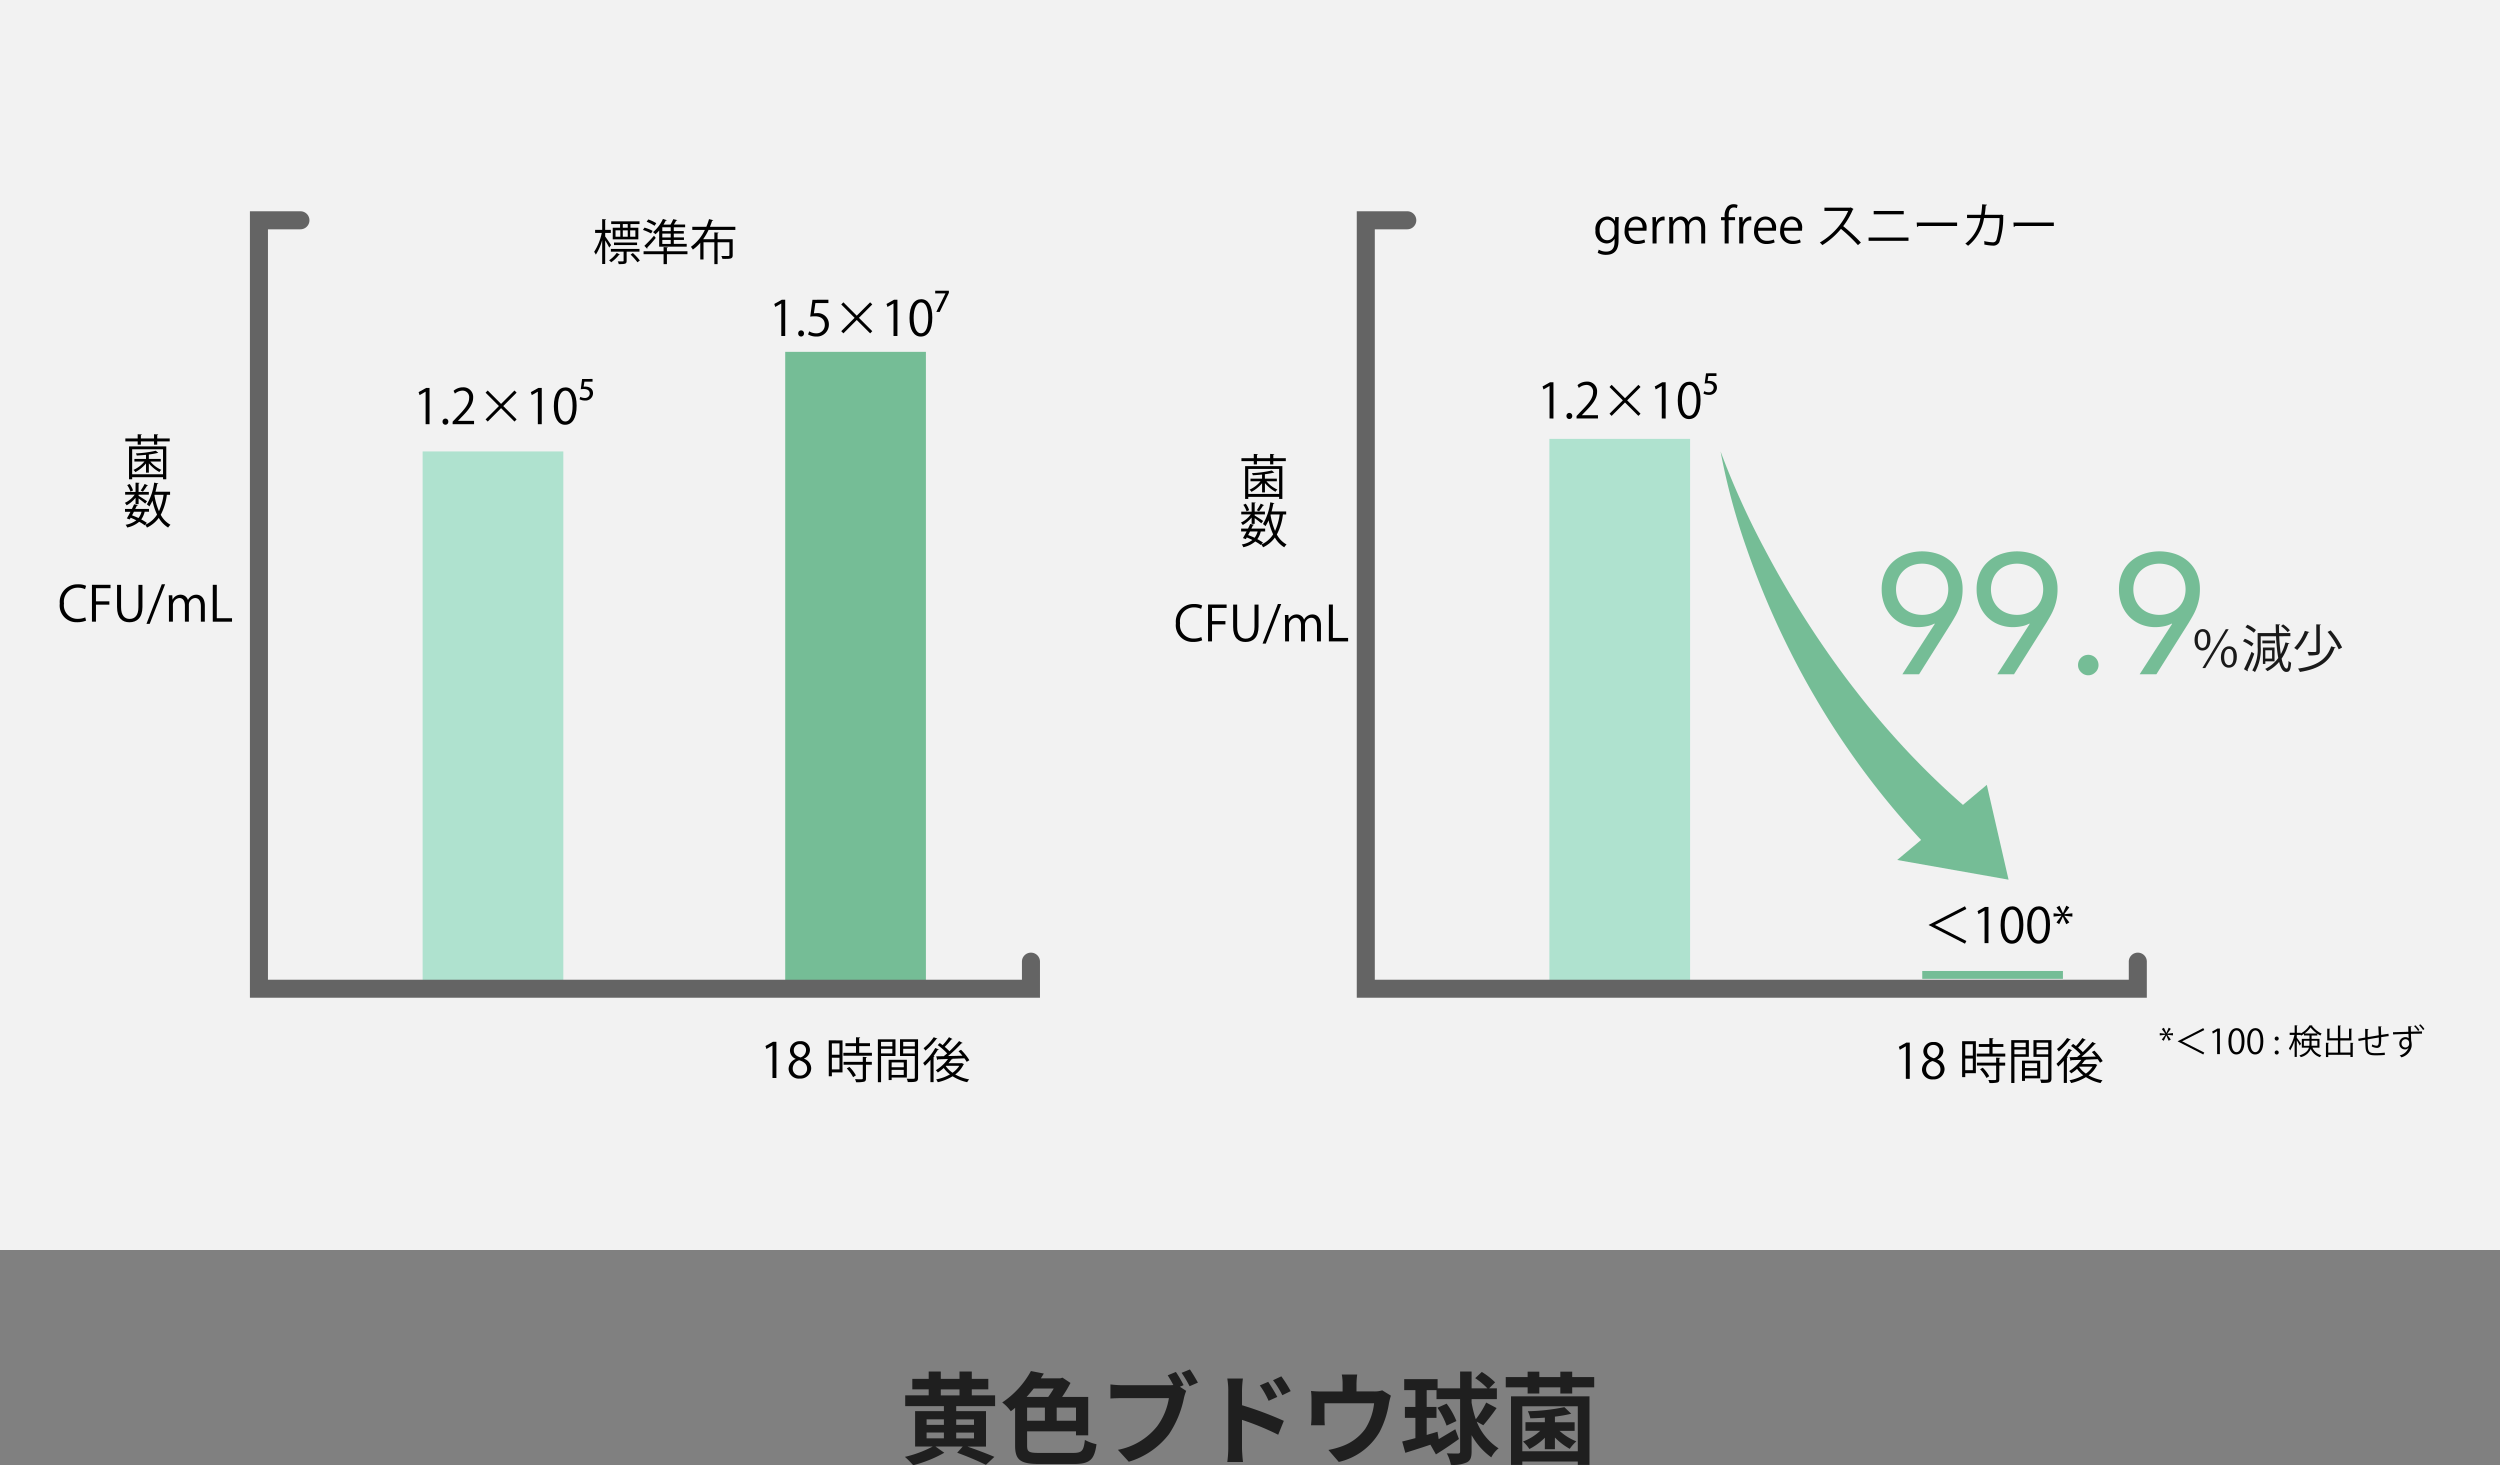 <svg xmlns="http://www.w3.org/2000/svg" xmlns:xlink="http://www.w3.org/1999/xlink" width="400" height="234.44" viewBox="0 0 400 234.44">
  <rect x="0" y="0" width="400" height="234.44" fill="#808080" stroke="none"/>
  <defs>
    <clipPath id="clip-path">
      <rect id="長方形_23027" data-name="長方形 23027" width="400" height="200" fill="#f2f2f2"/>
    </clipPath>
    <clipPath id="clip-path-2">
      <rect id="長方形_23035" data-name="長方形 23035" width="400.401" height="214.883" fill="none"/>
    </clipPath>
  </defs>
  <g id="グループ_9145" data-name="グループ 9145" transform="translate(14443 16285)">
    <path id="パス_4907" data-name="パス 4907" d="M6.528-10.7H9.52v.96H6.528ZM11.84-5.9v.88H8.992V-5.9Zm0,3.04H8.992v-.928H11.84ZM4.256-3.792H7.024v.928H4.256Zm0-2.112H7.024v.88H4.256Zm10.96-2.112V-9.744H11.488v-.96h2.64v-1.68h-2.64v-1.168H9.52v1.168H6.528v-1.168H4.592v1.168H1.968v1.68H4.592v.96H.832v1.728H7.024v.8H2.416v5.664H5.232A18.453,18.453,0,0,1,.784.1,13.1,13.1,0,0,1,2.112,1.44a20.355,20.355,0,0,0,4.976-2L5.68-1.552h4.352l-.88.992a47.525,47.525,0,0,1,4.592,1.936L15.1.1c-1.056-.464-2.752-1.1-4.32-1.648H13.76V-7.216H8.992v-.8Zm9.376-2.816a13.92,13.92,0,0,1-.88,1.344H20.256c.4-.432.784-.9,1.136-1.344ZM28.16-5.68H25.072v-2.1H28.16Zm-7.824-2.1h2.848v2.1H20.336Zm2,7.248c-1.728,0-2-.16-2-1.184V-3.984H28.16v.64h1.952V-9.488H25.936a20.737,20.737,0,0,0,1.344-2.24L26-12.576l-.368.112h-3.1c.176-.256.32-.512.48-.768l-2.064-.4a14.2,14.2,0,0,1-4.592,5.024A6.758,6.758,0,0,1,17.728-7.2c.24-.176.464-.352.688-.544V-1.7c0,2.352.9,2.944,3.936,2.944h5.44c2.624,0,3.312-.72,3.648-3.168a7.009,7.009,0,0,1-1.856-.688c-.208,1.76-.464,2.08-1.936,2.08Zm23.04-10.848a21.1,21.1,0,0,0-1.232-2.112l-1.312.544c.3.464.624,1.024.9,1.552a6.713,6.713,0,0,1-.752.032H35.568a17.815,17.815,0,0,1-1.9-.128v2.256c.416-.032,1.168-.064,1.9-.064h7.456a10.274,10.274,0,0,1-1.888,4.512,10.515,10.515,0,0,1-6.272,3.76L36.608.88A12.662,12.662,0,0,0,43.04-3.536a16.152,16.152,0,0,0,2.4-5.824,8.081,8.081,0,0,1,.352-1.1l-1.008-.656Zm-.32-1.968a18.965,18.965,0,0,1,1.28,2.144l1.328-.576c-.3-.56-.88-1.536-1.28-2.112Zm17.456,2.928a21.189,21.189,0,0,0-1.5-2.368l-1.328.624a14.981,14.981,0,0,1,1.488,2.4Zm-2.144.928c-.368-.72-1.008-1.744-1.456-2.416l-1.344.576a13.036,13.036,0,0,1,1.408,2.464ZM54.72-10.5a17.4,17.4,0,0,1,.144-1.936h-2.5a11.29,11.29,0,0,1,.16,1.936v9.2a17.325,17.325,0,0,1-.16,2.224H54.88C54.8.272,54.72-.848,54.72-1.3V-5.824A42.864,42.864,0,0,1,60.512-3.44l.9-2.224a55.663,55.663,0,0,0-6.688-2.5Zm22.432-.048a3.893,3.893,0,0,1-1.328.176H73.04V-11.6a11.628,11.628,0,0,1,.112-1.472H70.688a7.905,7.905,0,0,1,.128,1.472v1.232H67.392a13.435,13.435,0,0,1-1.632-.08,10.217,10.217,0,0,1,.08,1.376V-6.3a12.136,12.136,0,0,1-.08,1.344h2.208c-.032-.32-.048-.816-.048-1.184V-8.48h7.936a9.5,9.5,0,0,1-1.424,4.112A7.832,7.832,0,0,1,70.8-1.632a13.031,13.031,0,0,1-2.256.624L70.208.912a10.168,10.168,0,0,0,6.528-4.8,14.9,14.9,0,0,0,1.488-4.528,10.684,10.684,0,0,1,.32-1.28ZM93.328-4.96a32.05,32.05,0,0,0,2.128-2.752l-1.664-.88A15.131,15.131,0,0,1,92.128-5.92a17.612,17.612,0,0,1-.672-2.64v-.576H95.5v-1.728H94.256l.96-.96a11.309,11.309,0,0,0-2.128-1.664l-1.056.992a11.324,11.324,0,0,1,1.952,1.632H91.456v-2.688h-1.84v2.688h-3.6v-1.472H80.672v1.76h1.792v2.688h-1.68v1.744h1.68V-2.9c-.8.208-1.52.4-2.112.544l.5,1.808c1.168-.368,2.592-.816,4.016-1.3l.88,1.552c1.136-.688,2.48-1.6,3.68-2.464L88.848-4.32c-.912.544-1.84,1.1-2.656,1.584L86-3.92c-.576.176-1.152.336-1.728.512V-6.144H85.84V-7.888H84.272v-2.688H85.84v1.44h3.776V-.768c0,.24-.1.32-.336.336-.256,0-.992,0-1.792-.032a6.524,6.524,0,0,1,.656,1.84,5.322,5.322,0,0,0,2.56-.4c.56-.288.752-.8.752-1.744V-3.376A10.927,10.927,0,0,0,94.608.176a4.258,4.258,0,0,1,1.168-1.44,9.1,9.1,0,0,1-3.5-4.272Zm-4.3-.672a12.106,12.106,0,0,0-1.568-2.784l-1.472.656A12.522,12.522,0,0,1,87.456-4.9Zm14.144,4.5h1.616V-2.992a10.59,10.59,0,0,0,2.368,1.808,6.841,6.841,0,0,1,1.056-1.2,8.734,8.734,0,0,1-2.688-1.68h2.416V-5.44h-3.152v-.9a20.781,20.781,0,0,0,2.608-.464l-1.1-1.056a31.4,31.4,0,0,1-5.84.656,5.354,5.354,0,0,1,.4,1.136c.736-.016,1.536-.048,2.32-.112v.736h-3.1v1.376h2.352a8.209,8.209,0,0,1-2.752,1.712,5.651,5.651,0,0,1,1.024,1.2,9.729,9.729,0,0,0,2.48-1.808ZM108.448-8V-.8h-8.88V-8ZM97.76,1.392h1.808V.848h8.88v.544h1.872V-9.584H97.76Zm9.792-14.064v-.864h-1.9v.864h-3.36v-.864h-1.872v.864h-3.5v1.648h3.5v.992h1.872v-.992h3.36v.992h1.9v-.992h3.52v-1.648Z" transform="translate(-14299 -16052)" fill="#1f1f1f"/>
    <g id="グループ_9144" data-name="グループ 9144" transform="translate(-14683 -20439)">
      <rect id="長方形_23499" data-name="長方形 23499" width="400" height="200" transform="translate(240 4154)" fill="#f2f2f2"/>
      <g id="マスクグループ_8363" data-name="マスクグループ 8363" transform="translate(240 4154)" clip-path="url(#clip-path)">
        <g id="グループ_8898" data-name="グループ 8898" transform="translate(0 -19.733)">
          <rect id="長方形_23031" data-name="長方形 23031" width="22.511" height="101.05" transform="translate(125.634 76.029)" fill="#75bd96"/>
          <rect id="長方形_23032" data-name="長方形 23032" width="22.511" height="85.116" transform="translate(67.62 91.963)" fill="#afe2cf"/>
          <g id="グループ_7939" data-name="グループ 7939" transform="translate(0)">
            <g id="グループ_7938" data-name="グループ 7938" clip-path="url(#clip-path-2)">
              <path id="パス_4415" data-name="パス 4415" d="M214.242,243.436H87.833V117.6h8.081a1.443,1.443,0,0,1,0,2.886H90.719V240.55H211.356v-2.886a1.443,1.443,0,0,1,2.886,0Z" transform="translate(-47.846 -64.064)" fill="#646464"/>
              <rect id="長方形_23033" data-name="長方形 23033" width="22.511" height="87.126" transform="translate(247.903 89.953)" fill="#afe2cf"/>
              <path id="パス_4416" data-name="パス 4416" d="M603.242,243.436H476.833V117.6h8.081a1.443,1.443,0,0,1,0,2.886h-5.195V240.55H600.357v-2.886a1.443,1.443,0,0,1,2.886,0Z" transform="translate(-259.75 -64.064)" fill="#646464"/>
              <rect id="長方形_23034" data-name="長方形 23034" width="22.511" height="1.26" transform="translate(307.559 175.09)" fill="#75bd96"/>
              <path id="パス_4417" data-name="パス 4417" d="M564.458,119.522c-.023.3-.039.642-.039,1.16v2.462c0,.735-.016,2.422-2.012,2.422a2.523,2.523,0,0,1-1.323-.333l.17-.5a2.32,2.32,0,0,0,1.184.317c.774,0,1.339-.41,1.339-1.525v-.5h-.016a1.442,1.442,0,0,1-1.308.72,1.866,1.866,0,0,1-1.725-2.074,1.984,1.984,0,0,1,1.826-2.236,1.356,1.356,0,0,1,1.277.727h.016l.031-.635Zm-.689,1.625a1.137,1.137,0,0,0-1.122-1.2c-.743,0-1.261.658-1.261,1.679,0,.9.433,1.6,1.254,1.6a1.155,1.155,0,0,0,1.129-1.238Z" transform="translate(-305.451 -65.058)"/>
              <path id="パス_4418" data-name="パス 4418" d="M574.251,123.57a3.059,3.059,0,0,1-1.323.263,1.919,1.919,0,0,1-1.965-2.128c0-1.323.743-2.275,1.88-2.275a1.717,1.717,0,0,1,1.633,1.927c0,.147-.008.255-.015.356h-2.871c.008,1.169.673,1.61,1.431,1.61a2.665,2.665,0,0,0,1.107-.217Zm-.41-2.337c.008-.573-.232-1.316-1.06-1.316-.773,0-1.114.736-1.176,1.316Z" transform="translate(-311.026 -65.058)"/>
              <path id="パス_4419" data-name="パス 4419" d="M582.676,120.081a1.94,1.94,0,0,0-.232-.015c-.7,0-1.053.689-1.053,1.4v2.29h-.642V120.8c0-.448-.008-.859-.031-1.261h.565l.031.813h.023a1.263,1.263,0,0,1,1.145-.906,1.751,1.751,0,0,1,.193.023Z" transform="translate(-316.34 -65.067)"/>
              <path id="パス_4420" data-name="パス 4420" d="M592.374,123.748h-.635V121.31c0-.82-.294-1.347-.929-1.347a1.075,1.075,0,0,0-.991,1.13v2.654h-.634v-2.6c0-.673-.286-1.184-.882-1.184a1.146,1.146,0,0,0-1.037,1.2v2.585h-.635v-3.134c0-.433-.015-.743-.031-1.091h.565l.039.681h.023a1.4,1.4,0,0,1,1.285-.773,1.2,1.2,0,0,1,1.153.843h.016a1.477,1.477,0,0,1,1.354-.843c.518,0,1.339.332,1.339,1.78Z" transform="translate(-319.545 -65.058)"/>
              <path id="パス_4421" data-name="パス 4421" d="M605.439,117.177a2.294,2.294,0,0,1,.464-1.687,1.391,1.391,0,0,1,.975-.379,1.577,1.577,0,0,1,.627.124l-.109.5a1.212,1.212,0,0,0-.488-.1c-.665,0-.828.62-.828,1.3v.24H607.1v.5h-1.022v3.715h-.642V117.68h-.58v-.5Z" transform="translate(-329.491 -62.706)"/>
              <path id="パス_4422" data-name="パス 4422" d="M613.14,120.081a1.941,1.941,0,0,0-.232-.015c-.7,0-1.053.689-1.053,1.4v2.29h-.642V120.8c0-.448-.008-.859-.031-1.261h.565l.031.813h.023a1.263,1.263,0,0,1,1.145-.906,1.751,1.751,0,0,1,.194.023Z" transform="translate(-332.935 -65.067)"/>
              <path id="パス_4423" data-name="パス 4423" d="M619.759,123.57a3.06,3.06,0,0,1-1.323.263,1.919,1.919,0,0,1-1.965-2.128c0-1.323.743-2.275,1.88-2.275a1.717,1.717,0,0,1,1.633,1.927c0,.147-.008.255-.016.356H617.1c.008,1.169.673,1.61,1.431,1.61a2.665,2.665,0,0,0,1.107-.217Zm-.41-2.337c.008-.573-.232-1.316-1.06-1.316-.773,0-1.114.736-1.176,1.316Z" transform="translate(-335.816 -65.058)"/>
              <path id="パス_4424" data-name="パス 4424" d="M628.922,123.57a3.06,3.06,0,0,1-1.323.263,1.919,1.919,0,0,1-1.965-2.128c0-1.323.743-2.275,1.88-2.275a1.717,1.717,0,0,1,1.633,1.927c0,.147-.008.255-.015.356H626.26c.008,1.169.673,1.61,1.431,1.61a2.665,2.665,0,0,0,1.107-.217Zm-.41-2.337c.008-.573-.232-1.316-1.06-1.316-.773,0-1.114.736-1.176,1.316Z" transform="translate(-340.807 -65.058)"/>
              <path id="パス_4425" data-name="パス 4425" d="M644.958,116.489a.162.162,0,0,1-.1.085,11.966,11.966,0,0,1-1.548,2.662,28.427,28.427,0,0,1,2.833,2.624l-.473.41a25.264,25.264,0,0,0-2.716-2.6,12.176,12.176,0,0,1-2.979,2.6,2.928,2.928,0,0,0-.4-.418,11.1,11.1,0,0,0,4.535-5.053h-3.8v-.527h4.1l.1-.039Z" transform="translate(-348.4 -63.317)"/>
              <path id="パス_4426" data-name="パス 4426" d="M663.092,122.266h-6.384v-.526h6.384Zm-.759-4.241h-4.806v-.534h4.806Z" transform="translate(-357.735 -64.002)"/>
              <path id="パス_4427" data-name="パス 4427" d="M673.623,121.554h6.461v.55h-6.167a.357.357,0,0,1-.248.147Z" transform="translate(-366.949 -66.215)"/>
              <path id="パス_4428" data-name="パス 4428" d="M696.837,116.926a.272.272,0,0,1-.07.1,12.34,12.34,0,0,1-.619,4.178,1.06,1.06,0,0,1-1.014.558,8.183,8.183,0,0,1-1.385-.178,2.635,2.635,0,0,0-.023-.55,8.083,8.083,0,0,0,1.354.194.578.578,0,0,0,.6-.364,11.811,11.811,0,0,0,.5-3.513H693.7a7.074,7.074,0,0,1-2.554,4.434,2.629,2.629,0,0,0-.441-.341,6.4,6.4,0,0,0,2.414-4.094h-2.136v-.519h2.244a15.093,15.093,0,0,0,.178-1.687l.766.062c-.008.085-.078.132-.193.139-.047.565-.085.991-.17,1.486h2.507l.124-.047Z" transform="translate(-376.256 -62.725)"/>
              <path id="パス_4429" data-name="パス 4429" d="M707.623,121.554h6.461v.55h-6.167a.357.357,0,0,1-.248.147Z" transform="translate(-385.471 -66.215)"/>
              <path id="パス_4430" data-name="パス 4430" d="M543.239,183.486v-5.192h-.016l-.952.549-.155-.48,1.2-.673h.549v5.8Z" transform="translate(-295.312 -96.795)"/>
              <path id="パス_4431" data-name="パス 4431" d="M550.532,188.953a.466.466,0,0,1,.464-.5.46.46,0,0,1,.457.5.461.461,0,1,1-.921,0" transform="translate(-299.897 -102.656)"/>
              <path id="パス_4432" data-name="パス 4432" d="M557.5,183.366h-3.428v-.395l.565-.6c1.378-1.393,2.074-2.236,2.074-3.18A1.045,1.045,0,0,0,555.6,178a1.934,1.934,0,0,0-1.16.479l-.217-.449a2.268,2.268,0,0,1,1.5-.565,1.545,1.545,0,0,1,1.633,1.648c0,1.091-.766,2.02-1.966,3.227l-.456.48v.015H557.5Z" transform="translate(-301.823 -96.674)"/>
              <path id="パス_4433" data-name="パス 4433" d="M570.621,183.21l-.341.348-2.144-2.143L566,183.559l-.341-.348,2.136-2.136-2.136-2.136.341-.348,2.136,2.144,2.144-2.144.341.341-2.136,2.144Z" transform="translate(-308.138 -97.285)"/>
              <path id="パス_4434" data-name="パス 4434" d="M582.678,183.486v-5.192h-.016l-.952.549-.155-.48,1.2-.673h.549v5.8Z" transform="translate(-316.796 -96.795)"/>
              <path id="パス_4435" data-name="パス 4435" d="M589.647,180.5c0-2.028.789-3.011,1.873-3.011,1.1,0,1.772,1.038,1.772,2.933,0,2.012-.7,3.049-1.857,3.049-1.052,0-1.788-1.037-1.788-2.971m3-.046c0-1.447-.348-2.446-1.161-2.446-.688,0-1.176.921-1.176,2.446s.425,2.492,1.153,2.492c.859,0,1.184-1.114,1.184-2.492" transform="translate(-321.204 -96.683)"/>
              <path id="パス_4436" data-name="パス 4436" d="M600.756,174.527v.433h-1.3l-.124.8c.07,0,.147-.007.263-.007.813,0,1.238.464,1.238,1.06a1.187,1.187,0,0,1-1.292,1.169,1.818,1.818,0,0,1-.867-.209l.124-.387a1.5,1.5,0,0,0,.728.186.73.73,0,0,0,.782-.7c0-.441-.294-.735-.967-.735a3.383,3.383,0,0,0-.472.039l.216-1.641Z" transform="translate(-326.122 -95.072)"/>
              <path id="パス_4437" data-name="パス 4437" d="M148.239,185.485v-5.193h-.015l-.952.549-.155-.48,1.2-.673h.549v5.8Z" transform="translate(-80.14 -97.884)"/>
              <path id="パス_4438" data-name="パス 4438" d="M155.532,190.953a.466.466,0,0,1,.464-.5.46.46,0,0,1,.457.5.461.461,0,1,1-.921,0" transform="translate(-84.724 -103.746)"/>
              <path id="パス_4439" data-name="パス 4439" d="M162.5,185.365h-3.428v-.395l.565-.6c1.378-1.393,2.074-2.237,2.074-3.18A1.045,1.045,0,0,0,160.6,180a1.937,1.937,0,0,0-1.16.479l-.217-.448a2.265,2.265,0,0,1,1.5-.565,1.545,1.545,0,0,1,1.633,1.649c0,1.091-.766,2.02-1.966,3.227l-.456.48v.015H162.5Z" transform="translate(-86.651 -97.763)"/>
              <path id="パス_4440" data-name="パス 4440" d="M175.622,185.21l-.341.348-2.144-2.144L171,185.559l-.341-.348,2.136-2.136-2.136-2.136.341-.348,2.136,2.144,2.144-2.144.341.34-2.136,2.143Z" transform="translate(-92.966 -98.375)"/>
              <path id="パス_4441" data-name="パス 4441" d="M187.678,185.485v-5.193h-.015l-.952.549-.155-.48,1.2-.673h.549v5.8Z" transform="translate(-101.624 -97.884)"/>
              <path id="パス_4442" data-name="パス 4442" d="M194.648,182.5c0-2.028.789-3.011,1.873-3.011,1.1,0,1.772,1.037,1.772,2.933,0,2.012-.7,3.049-1.857,3.049-1.052,0-1.788-1.037-1.788-2.971m3-.047c0-1.447-.348-2.445-1.161-2.445-.688,0-1.176.921-1.176,2.445s.425,2.492,1.153,2.492c.859,0,1.184-1.114,1.184-2.492" transform="translate(-106.033 -97.773)"/>
              <path id="パス_4443" data-name="パス 4443" d="M205.757,176.527v.433h-1.3l-.124.8c.07,0,.147-.008.263-.008.813,0,1.238.464,1.238,1.06a1.187,1.187,0,0,1-1.292,1.168,1.818,1.818,0,0,1-.867-.209l.124-.387a1.5,1.5,0,0,0,.728.186.731.731,0,0,0,.782-.7c0-.442-.294-.735-.967-.735a3.311,3.311,0,0,0-.472.039l.216-1.641Z" transform="translate(-110.95 -96.161)"/>
              <path id="パス_4444" data-name="パス 4444" d="M273.239,154.486v-5.192h-.015l-.952.549-.155-.48,1.2-.673h.549v5.8Z" transform="translate(-148.233 -80.997)"/>
              <path id="パス_4445" data-name="パス 4445" d="M280.532,159.953a.466.466,0,0,1,.464-.5.46.46,0,0,1,.457.5.461.461,0,1,1-.921,0" transform="translate(-152.817 -86.859)"/>
              <path id="パス_4446" data-name="パス 4446" d="M287.25,148.69v.534h-2.082l-.24,1.64a3.2,3.2,0,0,1,.449-.031,1.785,1.785,0,0,1,1.95,1.78,1.919,1.919,0,0,1-2,1.966,2.574,2.574,0,0,1-1.331-.341l.186-.5a2.147,2.147,0,0,0,1.145.325,1.315,1.315,0,0,0,1.347-1.37c0-.8-.511-1.354-1.594-1.354a4.6,4.6,0,0,0-.743.055l.364-2.7Z" transform="translate(-154.706 -80.997)"/>
              <path id="パス_4447" data-name="パス 4447" d="M300.621,154.21l-.341.348-2.144-2.143L296,154.559l-.341-.348,2.136-2.136-2.136-2.136.341-.348,2.136,2.144,2.144-2.144.341.341-2.136,2.144Z" transform="translate(-161.058 -81.488)"/>
              <path id="パス_4448" data-name="パス 4448" d="M312.678,154.486v-5.192h-.015l-.952.549-.155-.48,1.2-.673h.549v5.8Z" transform="translate(-169.717 -80.997)"/>
              <path id="パス_4449" data-name="パス 4449" d="M319.647,151.5c0-2.028.789-3.011,1.873-3.011,1.1,0,1.772,1.038,1.772,2.933,0,2.012-.7,3.049-1.857,3.049-1.052,0-1.788-1.037-1.788-2.971m3-.046c0-1.447-.348-2.446-1.161-2.446-.688,0-1.176.921-1.176,2.446s.425,2.492,1.153,2.492c.859,0,1.184-1.114,1.184-2.492" transform="translate(-174.124 -80.886)"/>
              <path id="パス_4450" data-name="パス 4450" d="M328.674,145.527h2.19v.333l-1.47,3.057h-.542l1.463-2.956v-.007h-1.641Z" transform="translate(-179.042 -79.275)"/>
              <path id="パス_4458" data-name="パス 4458" d="M49.151,196.628h2v.472h-2v.519H48.64V197.1H46.535v.519h-.51V197.1H44.051v-.472h1.974v-.681l.665.039c-.008.054-.054.093-.155.108v.534H48.64v-.681l.666.039c-.008.062-.046.093-.155.108Zm-4.512,6.523V197.9H50.6v5.254h-.519v-.333H45.142v.333Zm5.44-4.8H45.142v4h4.937Zm-2.724,3.753v-1.478a5.731,5.731,0,0,1-1.7,1.385,1.9,1.9,0,0,0-.309-.349,4.87,4.87,0,0,0,1.764-1.346H45.5v-.41h1.857v-.657c-.5.046-1.006.085-1.478.108a1.659,1.659,0,0,0-.132-.341,17.369,17.369,0,0,0,3.173-.426l.4.341c-.023.023-.054.023-.139.023a11.939,11.939,0,0,1-1.37.24v.712h1.912v.41H48.052a4.661,4.661,0,0,0,1.757,1.331,1.706,1.706,0,0,0-.31.356,5.815,5.815,0,0,1-1.687-1.393v1.493Z" transform="translate(-23.996 -106.74)"/>
              <path id="パス_4459" data-name="パス 4459" d="M45.591,216.4v-1.014a5.082,5.082,0,0,1-1.424,1.2,1.967,1.967,0,0,0-.286-.395,3.989,3.989,0,0,0,1.571-1.308H43.927v-.441h1.664v-1.486l.634.039c-.007.055-.046.092-.147.1v1.346h1.64v.441h-1.64v.178c.317.186,1.145.72,1.354.875l-.3.379c-.186-.178-.681-.565-1.052-.835v.921Zm2.159,1.215h-.7a3.379,3.379,0,0,1-.549,1.23,7.415,7.415,0,0,1,.9.549l-.348.388a6.271,6.271,0,0,0-.882-.565,4.361,4.361,0,0,1-1.919.921A1.239,1.239,0,0,0,44,219.7a3.842,3.842,0,0,0,1.71-.72c-.294-.147-.6-.286-.9-.41l-.155.278-.457-.17c.17-.287.379-.666.58-1.06h-.875v-.457h1.107c.124-.255.248-.51.348-.743l.611.139c-.023.054-.069.077-.17.07-.077.162-.163.348-.255.534h2.2Zm-3.1-4.442a3.9,3.9,0,0,1,.542,1.029l-.41.193a4.133,4.133,0,0,0-.526-1.045Zm.681,4.442c-.1.193-.2.387-.3.573.348.131.7.279,1.029.433a2.713,2.713,0,0,0,.488-1.006Zm1.084-3.405a7.2,7.2,0,0,0,.627-1.045l.541.24c-.023.054-.085.062-.155.054a8.294,8.294,0,0,1-.658.936Zm4.7.689h-.518a9.105,9.105,0,0,1-.975,3.2,3.889,3.889,0,0,0,1.556,1.6,2.074,2.074,0,0,0-.371.448,4.32,4.32,0,0,1-1.5-1.556,4.886,4.886,0,0,1-1.888,1.556,2.069,2.069,0,0,0-.286-.441,4.33,4.33,0,0,0,1.9-1.633,10.065,10.065,0,0,1-.735-2.244,5.291,5.291,0,0,1-.5.936,2.072,2.072,0,0,0-.395-.333,9.191,9.191,0,0,0,1.169-3.482l.658.139c-.015.062-.07.094-.17.094-.077.41-.17.828-.279,1.23h2.337Zm-2.476,0-.023.078a10.653,10.653,0,0,0,.72,2.546,9.077,9.077,0,0,0,.735-2.624Z" transform="translate(-23.904 -116.001)"/>
              <path id="パス_4460" data-name="パス 4460" d="M25.219,254.5a3.619,3.619,0,0,1-1.47.263,2.666,2.666,0,0,1-2.74-2.979,2.821,2.821,0,0,1,2.91-3.088,2.937,2.937,0,0,1,1.3.24l-.17.542a2.562,2.562,0,0,0-1.114-.24,2.216,2.216,0,0,0-2.252,2.523,2.156,2.156,0,0,0,2.213,2.461,2.922,2.922,0,0,0,1.184-.24Z" transform="translate(-11.444 -135.473)"/>
              <path id="パス_4461" data-name="パス 4461" d="M32.314,254.778v-5.9h2.971v.541H32.956v2.1H35.1v.534H32.956v2.724Z" transform="translate(-17.603 -135.575)"/>
              <path id="パス_4462" data-name="パス 4462" d="M45.2,252.42c0,1.772-.913,2.461-2.09,2.461-1.1,0-1.973-.642-1.973-2.422V248.9h.642v3.567c0,1.338.588,1.88,1.362,1.88.851,0,1.416-.572,1.416-1.88V248.9H45.2Z" transform="translate(-22.409 -135.585)"/>
              <path id="パス_4463" data-name="パス 4463" d="M51.991,255.015h-.519l2.453-6.338h.534Z" transform="translate(-28.039 -135.464)"/>
              <path id="パス_4464" data-name="パス 4464" d="M65.082,256.667h-.635v-2.438c0-.82-.294-1.347-.929-1.347a1.075,1.075,0,0,0-.99,1.13v2.655h-.635v-2.6c0-.673-.286-1.184-.882-1.184a1.146,1.146,0,0,0-1.037,1.2v2.585H59.34v-3.134c0-.433-.015-.743-.031-1.091h.565l.039.681h.023a1.4,1.4,0,0,1,1.285-.774,1.205,1.205,0,0,1,1.153.843h.015a1.477,1.477,0,0,1,1.354-.843c.518,0,1.338.333,1.338,1.78Z" transform="translate(-32.308 -137.465)"/>
              <path id="パス_4465" data-name="パス 4465" d="M77.86,254.778H74.78v-5.9h.642v5.347H77.86Z" transform="translate(-40.736 -135.575)"/>
              <path id="パス_4466" data-name="パス 4466" d="M270.139,415.273v-5.192h-.015l-.952.549-.155-.48,1.2-.673h.55v5.8Z" transform="translate(-146.544 -223.058)"/>
              <path id="パス_4467" data-name="パス 4467" d="M278.282,412.089a1.455,1.455,0,0,1-.906-1.308,1.522,1.522,0,0,1,1.641-1.509,1.419,1.419,0,0,1,1.555,1.409,1.516,1.516,0,0,1-.952,1.37v.031a1.65,1.65,0,0,1,1.153,1.516,1.7,1.7,0,0,1-1.826,1.656,1.615,1.615,0,0,1-1.788-1.54,1.718,1.718,0,0,1,1.122-1.594Zm1.834,1.579c0-.728-.487-1.1-1.253-1.347a1.365,1.365,0,0,0-1.045,1.292,1.1,1.1,0,0,0,1.138,1.161,1.079,1.079,0,0,0,1.16-1.106m-2.128-2.949c-.008.619.433.959,1.076,1.153a1.238,1.238,0,0,0,.882-1.138.912.912,0,0,0-.952-.991.942.942,0,0,0-1.006.976" transform="translate(-150.98 -222.947)"/>
              <path id="パス_4468" data-name="パス 4468" d="M293.468,408.382V413.5h-1.7v.627h-.5v-5.75Zm-.487.48h-1.215v1.818h1.215Zm-1.215,4.163h1.215v-1.872h-1.215Zm4.372-2.661h2.035v.472h-4.566v-.472h2.02V409.3H293.94v-.464h1.687v-.959l.666.038c-.008.054-.054.093-.155.108v.813h1.726v.464h-1.726Zm1.231.688c-.008.054-.046.093-.148.1v.666h.937v.464h-.937v2.167c0,.317-.069.465-.309.542a4.89,4.89,0,0,1-1.269.085,1.776,1.776,0,0,0-.178-.487c.294.007.573.015.774.015.433,0,.472,0,.472-.163v-2.159h-3.073v-.464h3.073v-.805Zm-2.206,3.212a6.057,6.057,0,0,0-1.014-1.394l.418-.247a5.82,5.82,0,0,1,1.045,1.362Z" transform="translate(-158.666 -222.188)"/>
              <path id="パス_4469" data-name="パス 4469" d="M311.342,411.279h-2.306v4.187h-.51v-6.857h2.817Zm-.5-2.26h-1.811v.712h1.811Zm-1.811,1.849h1.811v-.742h-1.811Zm4.133,3.854H310.73v.41h-.48V411.89h2.918Zm-.5-2.415H310.73v.774h1.943Zm-1.943,2h1.943v-.812H310.73Zm4.233-5.7v6.129c0,.689-.3.72-1.641.72a1.837,1.837,0,0,0-.177-.542c.248.008.5.015.689.015.565,0,.611,0,.611-.194v-3.452h-2.368v-2.677Zm-.519.41H312.58v.712h1.865Zm-1.865,1.857h1.865v-.75H312.58Z" transform="translate(-168.066 -222.586)"/>
              <path id="パス_4470" data-name="パス 4470" d="M325.6,411.489a10.394,10.394,0,0,1-.89.929c-.062-.1-.2-.325-.286-.433a9.392,9.392,0,0,0,1.942-2.406l.573.24c-.023.046-.085.069-.17.061-.194.317-.418.65-.658.967l.14.046a.187.187,0,0,1-.155.1v4.047h-.5Zm1.107-3.405a.155.155,0,0,1-.163.062A10.822,10.822,0,0,1,324.792,410a2.857,2.857,0,0,0-.3-.387,7.556,7.556,0,0,0,1.625-1.757Zm3.9,3.908.356.171a.218.218,0,0,1-.077.07,4.364,4.364,0,0,1-1.323,1.586,7.061,7.061,0,0,0,2.229.789,1.815,1.815,0,0,0-.317.449,7.105,7.105,0,0,1-2.337-.952,7.609,7.609,0,0,1-2.368.952,2.623,2.623,0,0,0-.263-.449,7.131,7.131,0,0,0,2.206-.8,4.961,4.961,0,0,1-.991-1.022,7.137,7.137,0,0,1-.944.719,2.358,2.358,0,0,0-.325-.364,6.717,6.717,0,0,0,1.95-1.8l-1.6.054a.138.138,0,0,1-.116.108l-.17-.588,1.207-.023c.178-.14.356-.286.542-.449a10.253,10.253,0,0,0-1.509-1.323l.325-.333c.147.1.3.216.464.341a8.941,8.941,0,0,0,1.014-1.277l.557.294a.193.193,0,0,1-.17.062,12.415,12.415,0,0,1-1.068,1.191,8.782,8.782,0,0,1,.758.7,19.327,19.327,0,0,0,1.54-1.625l.565.3a.193.193,0,0,1-.178.054,22.738,22.738,0,0,1-2.143,2.042c.72-.015,1.509-.031,2.291-.054-.2-.255-.418-.5-.627-.719l.4-.232a8.949,8.949,0,0,1,1.339,1.672l-.433.263a4.483,4.483,0,0,0-.364-.565c-.657.024-1.339.054-1.981.077l.077.031c-.023.046-.085.07-.17.062a5.58,5.58,0,0,1-.472.611h2.035Zm-2.515.441-.046.047a4.287,4.287,0,0,0,1.084,1.06,3.846,3.846,0,0,0,1.076-1.107Z" transform="translate(-176.724 -222.169)"/>
              <path id="パス_4471" data-name="パス 4471" d="M210.577,123.13c.217.286.813,1.16.944,1.378l-.294.395c-.116-.256-.41-.758-.65-1.153v3.776h-.48v-3.815a8.6,8.6,0,0,1-1.014,2.321,2.862,2.862,0,0,0-.27-.449,9.023,9.023,0,0,0,1.222-3.025h-1.068v-.488h1.13v-1.726l.635.047c-.008.046-.054.085-.155.1v1.578h.905v.488h-.905Zm2.337,2.886c-.015.054-.07.062-.132.054a5.731,5.731,0,0,1-1.246,1.184,1.614,1.614,0,0,0-.333-.317,4.624,4.624,0,0,0,1.223-1.192Zm3.149-.464h-2.051v1.455c0,.511-.232.542-1.262.542a1.585,1.585,0,0,0-.162-.441c.2,0,.379.008.519.008.418,0,.418-.008.418-.117v-1.446H211.49v-.433h4.574Zm-3.1-3.831v-.581h-1.424V120.7h4.535v.441h-1.455v.581h1.262v1.864h-4.094v-1.864Zm2.717,2.778h-3.691v-.41h3.691Zm-3.444-1.331H213V122.14h-.766Zm1.95-2.027h-.789v.58h.789Zm0,1h-.789v1.029h.789Zm1.223,0h-.836v1.029h.836Zm.333,5.115a9.99,9.99,0,0,0-1.1-1.23l.364-.256a8.567,8.567,0,0,1,1.114,1.2Z" transform="translate(-113.749 -65.556)"/>
              <path id="パス_4472" data-name="パス 4472" d="M226.214,121.67a6.683,6.683,0,0,1,1.3.519l-.255.418a7.26,7.26,0,0,0-1.292-.565Zm6.872,3.784v.473H229.8v1.586h-.534v-1.586h-3.2v-.473h3.2v-.673l.681.046c-.008.055-.046.094-.147.1v.526Zm-6.895-.866a21.477,21.477,0,0,0,1.54-1.618l.279.348c-.434.55-.967,1.153-1.347,1.54a.287.287,0,0,1,.015.07.14.14,0,0,1-.054.116Zm.627-4.225a6.345,6.345,0,0,1,1.277.6l-.271.418a7.1,7.1,0,0,0-1.269-.65Zm1.741,4.357v-2.577a5.355,5.355,0,0,1-.6.589,2.623,2.623,0,0,0-.379-.333,5.978,5.978,0,0,0,1.586-2.121l.611.209a.157.157,0,0,1-.17.07,6.335,6.335,0,0,1-.348.627h1.122a6.433,6.433,0,0,0,.433-.867l.642.155c-.015.046-.07.077-.163.077-.1.178-.24.418-.379.635h1.8v.433H230.9v.611h1.6v.4h-1.6v.611h1.625v.4H230.9v.634h2.066v.442Zm1.85-3.1h-1.347v.611h1.347Zm0,1.013h-1.347v.611h1.347Zm0,1.014h-1.347v.634h1.347Z" transform="translate(-123.093 -65.52)"/>
              <path id="パス_4473" data-name="パス 4473" d="M249.925,122.078h-4.287a9.423,9.423,0,0,1-.859,1.478h1.788v-1.084l.673.039c-.008.054-.046.093-.155.108v.937H249.5v2.554c0,.6-.31.62-1.641.6a2.3,2.3,0,0,0-.178-.464c.263.008.511.008.712.008h.41c.132-.008.17-.039.17-.155v-2.043h-1.888v3.49h-.518v-3.49h-1.734v2.747h-.519v-2.662a6.566,6.566,0,0,1-1.184,1.083,3.31,3.31,0,0,0-.317-.441,7.06,7.06,0,0,0,2.237-2.708h-2.012v-.5h2.244a9.739,9.739,0,0,0,.433-1.231l.681.178a.189.189,0,0,1-.186.085c-.1.317-.217.642-.348.967h4.063Z" transform="translate(-132.27 -65.556)"/>
              <path id="パス_4474" data-name="パス 4474" d="M668.458,415.559v-5.192h-.015l-.952.549-.155-.48,1.2-.673h.549v5.8Z" transform="translate(-363.524 -223.214)"/>
              <path id="パス_4475" data-name="パス 4475" d="M676.6,412.375a1.456,1.456,0,0,1-.905-1.308,1.522,1.522,0,0,1,1.641-1.509,1.42,1.42,0,0,1,1.555,1.409,1.516,1.516,0,0,1-.952,1.37v.031a1.65,1.65,0,0,1,1.153,1.516,1.7,1.7,0,0,1-1.826,1.656,1.615,1.615,0,0,1-1.788-1.54,1.717,1.717,0,0,1,1.122-1.594Zm1.834,1.579c0-.727-.487-1.1-1.253-1.347a1.365,1.365,0,0,0-1.045,1.292,1.1,1.1,0,0,0,1.138,1.161,1.079,1.079,0,0,0,1.16-1.106m-2.128-2.949c-.008.619.433.959,1.076,1.153a1.237,1.237,0,0,0,.882-1.138.912.912,0,0,0-.952-.991.942.942,0,0,0-1.006.975" transform="translate(-367.96 -223.103)"/>
              <path id="パス_4476" data-name="パス 4476" d="M691.787,408.669v5.123h-1.7v.627h-.5v-5.75Zm-.487.48h-1.215v1.819H691.3Zm-1.215,4.163H691.3v-1.873h-1.215Zm4.372-2.662h2.035v.472h-4.566v-.472h2.02v-1.061h-1.687v-.464h1.687v-.959l.666.038c-.008.054-.054.093-.155.108v.813h1.726v.464h-1.726Zm1.23.688c-.008.054-.046.093-.148.1v.666h.937v.464h-.937v2.167c0,.317-.069.465-.309.542a4.892,4.892,0,0,1-1.269.084,1.769,1.769,0,0,0-.178-.487c.294.007.573.015.774.015.433,0,.472,0,.472-.163v-2.159h-3.073V412.1h3.073V411.3Zm-2.206,3.211a6.06,6.06,0,0,0-1.014-1.393l.418-.248a5.851,5.851,0,0,1,1.045,1.362Z" transform="translate(-375.647 -222.344)"/>
              <path id="パス_4477" data-name="パス 4477" d="M709.661,411.566h-2.306v4.187h-.51V408.9h2.817Zm-.5-2.259h-1.811v.712h1.811Zm-1.811,1.849h1.811v-.743h-1.811Zm4.132,3.854h-2.437v.41h-.48v-3.242h2.917Zm-.495-2.414h-1.943v.774h1.943Zm-1.943,2h1.943v-.812h-1.943Zm4.233-5.7v6.129c0,.689-.3.72-1.641.72a1.838,1.838,0,0,0-.177-.542c.248.008.5.016.688.016.565,0,.611,0,.611-.194v-3.451H710.4V408.9Zm-.518.41H710.9v.712h1.865Zm-1.865,1.857h1.865v-.75H710.9Z" transform="translate(-385.046 -222.742)"/>
              <path id="パス_4478" data-name="パス 4478" d="M723.915,411.776a10.346,10.346,0,0,1-.89.929c-.062-.1-.2-.325-.286-.433a9.382,9.382,0,0,0,1.942-2.406l.573.24c-.023.046-.085.069-.17.062-.193.317-.418.65-.658.967l.14.046a.187.187,0,0,1-.155.1v4.048h-.5Zm1.107-3.4a.156.156,0,0,1-.163.062,10.839,10.839,0,0,1-1.749,1.85,2.826,2.826,0,0,0-.3-.387,7.556,7.556,0,0,0,1.625-1.757Zm3.9,3.908.356.17a.214.214,0,0,1-.077.07,4.369,4.369,0,0,1-1.323,1.587,7.071,7.071,0,0,0,2.229.789,1.82,1.82,0,0,0-.317.449,7.1,7.1,0,0,1-2.337-.952,7.608,7.608,0,0,1-2.368.952,2.616,2.616,0,0,0-.263-.449,7.13,7.13,0,0,0,2.206-.8,4.966,4.966,0,0,1-.991-1.022,7.135,7.135,0,0,1-.944.72,2.338,2.338,0,0,0-.325-.364,6.718,6.718,0,0,0,1.95-1.8l-1.6.054a.139.139,0,0,1-.116.108l-.17-.588,1.207-.023c.178-.14.356-.286.542-.449a10.251,10.251,0,0,0-1.509-1.323l.325-.333c.147.1.3.216.464.341a8.944,8.944,0,0,0,1.014-1.277l.557.294a.192.192,0,0,1-.17.062,12.293,12.293,0,0,1-1.068,1.191,8.855,8.855,0,0,1,.758.7,19.4,19.4,0,0,0,1.54-1.625l.564.3a.191.191,0,0,1-.178.054,22.794,22.794,0,0,1-2.143,2.043c.72-.015,1.509-.031,2.291-.054-.2-.255-.418-.5-.627-.72l.4-.232a8.963,8.963,0,0,1,1.339,1.672l-.433.263a4.489,4.489,0,0,0-.364-.565c-.657.023-1.339.054-1.981.077l.077.031c-.023.046-.085.069-.17.061a5.634,5.634,0,0,1-.472.611h2.035Zm-2.515.441-.046.046a4.286,4.286,0,0,0,1.083,1.06,3.854,3.854,0,0,0,1.076-1.107Z" transform="translate(-393.705 -222.325)"/>
              <path id="パス_4479" data-name="パス 4479" d="M441.4,203.559h2v.472h-2v.519h-.511v-.519h-2.105v.519h-.51v-.519H436.3v-.472h1.974v-.681l.665.039c-.008.054-.054.093-.155.108v.534h2.105v-.681l.666.039c-.008.061-.046.093-.155.108Zm-4.512,6.523v-5.255h5.959v5.255h-.519v-.333h-4.937v.333Zm5.44-4.8h-4.937v4h4.937Zm-2.724,3.753V207.56a5.722,5.722,0,0,1-1.7,1.385,1.912,1.912,0,0,0-.309-.348,4.866,4.866,0,0,0,1.764-1.347h-1.61v-.41H439.6v-.658c-.5.046-1.006.085-1.478.108a1.667,1.667,0,0,0-.132-.341,17.374,17.374,0,0,0,3.173-.426l.4.341c-.023.023-.054.023-.139.023a11.855,11.855,0,0,1-1.37.239v.712h1.912v.41H440.3a4.656,4.656,0,0,0,1.757,1.331,1.72,1.72,0,0,0-.31.356,5.815,5.815,0,0,1-1.687-1.393v1.493Z" transform="translate(-237.67 -110.516)"/>
              <path id="パス_4480" data-name="パス 4480" d="M437.839,223.329v-1.014a5.072,5.072,0,0,1-1.424,1.2,1.968,1.968,0,0,0-.286-.395,3.993,3.993,0,0,0,1.571-1.308h-1.525v-.441h1.664v-1.486l.634.039c-.007.055-.046.093-.147.1v1.346h1.64v.441h-1.64v.178c.317.186,1.145.72,1.354.875l-.3.379c-.186-.178-.681-.565-1.052-.836v.921ZM440,224.544h-.7a3.382,3.382,0,0,1-.549,1.23,7.356,7.356,0,0,1,.9.549l-.348.387a6.266,6.266,0,0,0-.882-.565,4.36,4.36,0,0,1-1.919.921,1.247,1.247,0,0,0-.248-.441,3.837,3.837,0,0,0,1.71-.72c-.294-.147-.6-.286-.9-.41l-.155.278-.457-.17c.17-.286.379-.665.58-1.06h-.875v-.457h1.107c.124-.256.248-.511.348-.743l.611.139c-.023.054-.069.077-.17.07-.077.162-.163.348-.255.534H440Zm-3.1-4.442a3.9,3.9,0,0,1,.542,1.029l-.41.193a4.119,4.119,0,0,0-.526-1.045Zm.681,4.442c-.1.193-.2.387-.3.573.348.132.7.279,1.029.433a2.716,2.716,0,0,0,.488-1.006Zm1.083-3.405a7.224,7.224,0,0,0,.627-1.045l.541.24c-.023.054-.085.061-.155.054a8.3,8.3,0,0,1-.658.936Zm4.7.689h-.518a9.109,9.109,0,0,1-.975,3.2,3.885,3.885,0,0,0,1.556,1.6,2.086,2.086,0,0,0-.371.449,4.32,4.32,0,0,1-1.5-1.556,4.886,4.886,0,0,1-1.888,1.556,2.058,2.058,0,0,0-.286-.441,4.337,4.337,0,0,0,1.9-1.633,10.066,10.066,0,0,1-.735-2.244,5.293,5.293,0,0,1-.5.936,2.087,2.087,0,0,0-.395-.333,9.189,9.189,0,0,0,1.169-3.482l.658.139c-.016.062-.07.093-.17.093-.077.41-.17.828-.279,1.231h2.337Zm-2.476,0-.023.077a10.649,10.649,0,0,0,.72,2.546,9.078,9.078,0,0,0,.735-2.624Z" transform="translate(-237.577 -119.776)"/>
              <path id="パス_4481" data-name="パス 4481" d="M417.468,261.429a3.619,3.619,0,0,1-1.47.263,2.666,2.666,0,0,1-2.74-2.979,2.821,2.821,0,0,1,2.91-3.088,2.939,2.939,0,0,1,1.3.239l-.17.542a2.561,2.561,0,0,0-1.115-.24,2.216,2.216,0,0,0-2.252,2.523,2.156,2.156,0,0,0,2.213,2.461,2.921,2.921,0,0,0,1.184-.24Z" transform="translate(-225.118 -139.249)"/>
              <path id="パス_4482" data-name="パス 4482" d="M424.562,261.709v-5.9h2.971v.542H425.2v2.1h2.144v.534H425.2v2.724Z" transform="translate(-231.276 -139.351)"/>
              <path id="パス_4483" data-name="パス 4483" d="M437.449,259.351c0,1.772-.913,2.461-2.09,2.461-1.1,0-1.973-.642-1.973-2.422V255.83h.642V259.4c0,1.338.588,1.88,1.362,1.88.851,0,1.416-.572,1.416-1.88V255.83h.642Z" transform="translate(-236.083 -139.361)"/>
              <path id="パス_4484" data-name="パス 4484" d="M444.24,261.945h-.519l2.453-6.338h.534Z" transform="translate(-241.713 -139.239)"/>
              <path id="パス_4485" data-name="パス 4485" d="M457.331,263.6H456.7v-2.437c0-.82-.294-1.347-.929-1.347a1.075,1.075,0,0,0-.99,1.13V263.6h-.635V261c0-.673-.286-1.184-.882-1.184a1.147,1.147,0,0,0-1.037,1.2V263.6h-.634v-3.134c0-.433-.015-.743-.031-1.091h.565l.039.681h.023a1.4,1.4,0,0,1,1.285-.774,1.206,1.206,0,0,1,1.153.843h.015a1.478,1.478,0,0,1,1.354-.843c.518,0,1.338.333,1.338,1.78Z" transform="translate(-245.982 -141.24)"/>
              <path id="パス_4486" data-name="パス 4486" d="M470.108,261.709h-3.08v-5.9h.642v5.348h2.437Z" transform="translate(-254.409 -139.351)"/>
              <path id="パス_4487" data-name="パス 4487" d="M604.688,202a128.455,128.455,0,0,0,7,15.53,156.045,156.045,0,0,0,9.137,15.208c1.692,2.485,3.461,4.942,5.337,7.349,1.86,2.411,3.811,4.777,5.86,7.076a125.01,125.01,0,0,0,13.224,12.912l-7.509,5.113a128.046,128.046,0,0,1-12.786-15.765c-1.846-2.667-3.537-5.348-5.1-8.028-1.579-2.677-3.01-5.356-4.336-8.025a133.285,133.285,0,0,1-6.667-15.887A104.675,104.675,0,0,1,604.688,202" transform="translate(-329.398 -110.037)" fill="#75bd96"/>
              <path id="パス_4488" data-name="パス 4488" d="M681.1,319.18,666.76,331.2l17.82,3.151Z" transform="translate(-363.211 -173.87)" fill="#75bd96"/>
              <path id="パス_4489" data-name="パス 4489" d="M669.809,248.727l-.055-.054a4.282,4.282,0,0,1-1.27.437,7.193,7.193,0,0,1-1.325.136,6.159,6.159,0,0,1-2.336-.437,5.321,5.321,0,0,1-1.857-1.242,5.757,5.757,0,0,1-1.216-1.913,6.675,6.675,0,0,1-.437-2.472,6.262,6.262,0,0,1,.492-2.54,5.429,5.429,0,0,1,1.366-1.9,6.182,6.182,0,0,1,2.062-1.2,7.915,7.915,0,0,1,5.108,0,6.189,6.189,0,0,1,2.062,1.2,5.441,5.441,0,0,1,1.366,1.9,6.262,6.262,0,0,1,.492,2.54,8.25,8.25,0,0,1-.137,1.557,8.413,8.413,0,0,1-.382,1.366,9.42,9.42,0,0,1-.587,1.271q-.342.614-.724,1.242l-5.135,8.168h-2.677Zm-2.021-1.448a4.633,4.633,0,0,0,1.639-.286,3.815,3.815,0,0,0,2.213-2.1,4.575,4.575,0,0,0,0-3.4,3.779,3.779,0,0,0-2.213-2.117,4.819,4.819,0,0,0-3.278,0,3.779,3.779,0,0,0-2.213,2.117,4.574,4.574,0,0,0,0,3.4,3.815,3.815,0,0,0,2.213,2.1,4.625,4.625,0,0,0,1.639.286" transform="translate(-360.244 -129.168)" fill="#75bd96"/>
              <path id="パス_4490" data-name="パス 4490" d="M703.169,248.727l-.054-.054a4.283,4.283,0,0,1-1.27.437,7.2,7.2,0,0,1-1.325.136,6.159,6.159,0,0,1-2.335-.437,5.32,5.32,0,0,1-1.857-1.242,5.758,5.758,0,0,1-1.216-1.913,6.674,6.674,0,0,1-.437-2.472,6.263,6.263,0,0,1,.492-2.54,5.43,5.43,0,0,1,1.366-1.9,6.183,6.183,0,0,1,2.062-1.2,7.915,7.915,0,0,1,5.108,0,6.189,6.189,0,0,1,2.062,1.2,5.442,5.442,0,0,1,1.366,1.9,6.261,6.261,0,0,1,.492,2.54,8.255,8.255,0,0,1-.136,1.557,8.42,8.42,0,0,1-.382,1.366,9.412,9.412,0,0,1-.587,1.271q-.342.614-.724,1.242l-5.135,8.168h-2.677Zm-2.021-1.448a4.634,4.634,0,0,0,1.639-.286,3.816,3.816,0,0,0,2.213-2.1,4.576,4.576,0,0,0,0-3.4,3.78,3.78,0,0,0-2.213-2.117,4.819,4.819,0,0,0-3.278,0,3.779,3.779,0,0,0-2.213,2.117,4.575,4.575,0,0,0,0,3.4,3.815,3.815,0,0,0,2.213,2.1,4.626,4.626,0,0,0,1.639.286" transform="translate(-378.417 -129.168)" fill="#75bd96"/>
              <path id="パス_4491" data-name="パス 4491" d="M731.953,273.479a1.631,1.631,0,0,1,1.639,1.639,1.537,1.537,0,0,1-.505,1.16,1.583,1.583,0,0,1-2.267,0,1.537,1.537,0,0,1-.505-1.16,1.631,1.631,0,0,1,1.639-1.639" transform="translate(-397.831 -148.975)" fill="#75bd96"/>
              <path id="パス_4492" data-name="パス 4492" d="M753.209,248.727l-.055-.054a4.282,4.282,0,0,1-1.27.437,7.193,7.193,0,0,1-1.325.136,6.159,6.159,0,0,1-2.336-.437,5.321,5.321,0,0,1-1.857-1.242,5.755,5.755,0,0,1-1.216-1.913,6.675,6.675,0,0,1-.437-2.472,6.263,6.263,0,0,1,.492-2.54,5.428,5.428,0,0,1,1.366-1.9,6.183,6.183,0,0,1,2.062-1.2,7.915,7.915,0,0,1,5.108,0,6.187,6.187,0,0,1,2.062,1.2,5.437,5.437,0,0,1,1.366,1.9,6.262,6.262,0,0,1,.492,2.54,8.255,8.255,0,0,1-.137,1.557,8.4,8.4,0,0,1-.383,1.366,9.389,9.389,0,0,1-.587,1.271q-.342.614-.724,1.242l-5.135,8.168h-2.677Zm-2.021-1.448a4.632,4.632,0,0,0,1.639-.286,3.815,3.815,0,0,0,2.213-2.1,4.574,4.574,0,0,0,0-3.4,3.779,3.779,0,0,0-2.213-2.117,4.819,4.819,0,0,0-3.278,0,3.78,3.78,0,0,0-2.213,2.117,4.573,4.573,0,0,0,0,3.4,3.816,3.816,0,0,0,2.213,2.1,4.626,4.626,0,0,0,1.639.286" transform="translate(-405.675 -129.168)" fill="#75bd96"/>
              <path id="パス_4493" data-name="パス 4493" d="M683.646,361.854l.224.433-5.007,2.554v.015l5.007,2.554-.224.433-5.8-2.979v-.031Z" transform="translate(-369.252 -197.117)"/>
              <path id="パス_4494" data-name="パス 4494" d="M696.125,367.872v-5.192h-.015l-.952.549-.155-.48,1.2-.673h.549v5.8Z" transform="translate(-378.596 -197.237)"/>
              <path id="パス_4495" data-name="パス 4495" d="M703.1,364.882c0-2.028.789-3.011,1.872-3.011,1.1,0,1.772,1.038,1.772,2.933,0,2.012-.7,3.049-1.858,3.049-1.052,0-1.787-1.037-1.787-2.971m2.995-.046c0-1.447-.348-2.446-1.161-2.446-.688,0-1.176.921-1.176,2.446s.425,2.492,1.153,2.492c.859,0,1.184-1.115,1.184-2.492" transform="translate(-383.004 -197.126)"/>
              <path id="パス_4496" data-name="パス 4496" d="M712.461,364.882c0-2.028.789-3.011,1.873-3.011,1.1,0,1.772,1.038,1.772,2.933,0,2.012-.7,3.049-1.858,3.049-1.052,0-1.788-1.037-1.788-2.971m3-.046c0-1.447-.348-2.446-1.161-2.446-.688,0-1.176.921-1.176,2.446s.425,2.492,1.153,2.492c.859,0,1.184-1.115,1.184-2.492" transform="translate(-388.106 -197.126)"/>
              <path id="パス_4497" data-name="パス 4497" d="M723.762,361.65l.48.263-.8,1.083v.016l1.292-.147v.534l-1.285-.147v.023l.8,1.045-.5.286-.534-1.2H723.2l-.572,1.207-.442-.286.8-1.06v-.024l-1.261.155v-.534l1.246.139.008-.016-.789-1.052.48-.279.549,1.176h.016Z" transform="translate(-393.153 -197.005)"/>
              <path id="パス_4498" data-name="パス 4498" d="M760.466,404.524l.339.185-.568.765v.011l.912-.1v.376l-.906-.1v.017l.568.737-.349.2-.377-.846h-.011l-.4.852-.311-.2.563-.748v-.017l-.89.109v-.376l.879.1.005-.011-.557-.743.339-.2.388.83h.011Z" transform="translate(-413.474 -220.361)"/>
              <path id="パス_4499" data-name="パス 4499" d="M769.443,404.668l.158.306-3.533,1.8v.011l3.533,1.8-.158.306-4.09-2.1v-.022Z" transform="translate(-416.919 -220.439)"/>
              <path id="パス_4500" data-name="パス 4500" d="M778.253,408.914V405.25h-.011l-.672.388-.109-.339.846-.475h.388v4.089Z" transform="translate(-423.514 -220.524)"/>
              <path id="パス_4501" data-name="パス 4501" d="M783.174,406.8c0-1.43.557-2.124,1.321-2.124s1.25.732,1.25,2.07c0,1.419-.5,2.152-1.31,2.152-.742,0-1.261-.732-1.261-2.1m2.113-.033c0-1.021-.246-1.725-.819-1.725-.486,0-.83.65-.83,1.725s.3,1.758.814,1.758c.607,0,.835-.786.835-1.758" transform="translate(-426.626 -220.445)"/>
              <path id="パス_4502" data-name="パス 4502" d="M789.785,406.8c0-1.43.557-2.124,1.322-2.124s1.25.732,1.25,2.07c0,1.419-.5,2.152-1.31,2.152-.742,0-1.262-.732-1.262-2.1m2.113-.033c0-1.021-.246-1.725-.819-1.725-.486,0-.83.65-.83,1.725s.3,1.758.814,1.758c.606,0,.835-.786.835-1.758" transform="translate(-430.227 -220.445)"/>
              <path id="パス_4503" data-name="パス 4503" d="M799.434,407.872a.323.323,0,1,1,.322.349.323.323,0,0,1-.322-.349m0,2.233a.323.323,0,1,1,.322.344.324.324,0,0,1-.322-.344" transform="translate(-435.484 -221.993)"/>
              <path id="パス_4504" data-name="パス 4504" d="M809.312,407.26h-1.119a2.113,2.113,0,0,0,1.43,1.2.843.843,0,0,0-.219.317,2.4,2.4,0,0,1-1.48-1.311,2.274,2.274,0,0,1-1.605,1.305,1.121,1.121,0,0,0-.208-.273c.994-.323,1.382-.764,1.524-1.239h-1.141v-1.409h1.217v-.541h-.873v-.262a3.823,3.823,0,0,1-.464.289c-.016-.032-.044-.076-.065-.12h-.617v.448c.158.2.584.814.682.961l-.213.295a9.258,9.258,0,0,0-.469-.83v2.648h-.35v-2.665a6.165,6.165,0,0,1-.715,1.617,2.1,2.1,0,0,0-.2-.322,6.516,6.516,0,0,0,.885-2.152h-.764v-.344h.8v-1.2l.453.032c-.005.033-.033.061-.1.071v1.1h.617v.11a3.753,3.753,0,0,0,1.409-1.3c.065,0,.126.005.464.016-.005.033-.038.055-.076.066a4.325,4.325,0,0,0,1.551,1.239,1.889,1.889,0,0,0-.2.317,4.4,4.4,0,0,1-.491-.3v.289h-.917v.541h1.261Zm-2.49-.306h.874a3.012,3.012,0,0,0,.016-.311v-.492h-.89Zm2.1-1.966a4.611,4.611,0,0,1-1.027-.972,4.132,4.132,0,0,1-.966.972Zm.055,1.163h-.923v.5c0,.1-.005.2-.011.3h.934Z" transform="translate(-438.202 -219.897)"/>
              <path id="パス_4505" data-name="パス 4505" d="M821.36,406.5l.486.033c-.005.038-.032.066-.109.071v2.173h-.377v-.344h-3.549v.36h-.366V406.5l.48.028c-.005.043-.038.071-.114.076v1.469h1.55V406.13h-1.709v-1.889l.481.033c-.005.033-.038.06-.115.071v1.425h1.343v-2.036l.486.033c-.005.038-.038.066-.109.076v1.927h1.4v-1.534l.486.033c-.006.038-.033.066-.109.077v1.785h-1.775v1.939h1.622Z" transform="translate(-445.295 -219.929)"/>
              <path id="パス_4506" data-name="パス 4506" d="M832.544,404.084c0,.054-.038.082-.12.1.022.382.038.83.049,1.239.432-.071.846-.136,1.169-.185l.032.382c-.327.033-.753.093-1.2.164a6.732,6.732,0,0,1-.06,1.212.6.6,0,0,1-.611.508,1.867,1.867,0,0,1-.841-.241,2.365,2.365,0,0,0,.066-.322,1.668,1.668,0,0,0,.715.214c.327,0,.377-.322.35-1.316-.628.1-1.283.213-1.781.3.011.519.022,1.016.044,1.322.066.829.475.879,1.261.879a11.772,11.772,0,0,0,1.43-.082l.011.371a13.954,13.954,0,0,1-1.4.06c-.846,0-1.589-.021-1.682-1.2-.027-.305-.038-.781-.049-1.289-.339.061-.786.148-1.065.2l-.06-.366c.29-.044.743-.126,1.119-.186-.005-.474-.011-.987-.011-1.4l.54.05c-.005.06-.049.093-.136.1-.006.334-.006.77,0,1.18l1.769-.295c-.016-.464-.038-.994-.071-1.436Z" transform="translate(-451.485 -220.105)"/>
              <path id="パス_4507" data-name="パス 4507" d="M844.012,403.664c-.005.049-.038.093-.142.109,0,.158.006.464.011.737l1.775-.044v.366c-.48-.005-1.146.005-1.763.022,0,.2.027.988.043,1.135a2.644,2.644,0,0,1,.076.6,1.573,1.573,0,0,1-.065.5,2.223,2.223,0,0,1-1.583,1.524,2.07,2.07,0,0,0-.273-.306,1.987,1.987,0,0,0,1.42-1.24H843.5a.658.658,0,0,1-.557.278.9.9,0,0,1-.911-.939.987.987,0,0,1,.988-1.027.713.713,0,0,1,.5.186c0-.1-.027-.595-.027-.7l-1.234.044c-.355.005-.868.028-1.228.044l-.011-.36c.322,0,.8-.022,1.212-.033.284-.006.732-.022,1.245-.038l-.027-.885Zm-.409,2.757c0-.071-.005-.169-.016-.273a.561.561,0,0,0-.552-.437.646.646,0,0,0-.644.7.62.62,0,0,0,.6.633.6.6,0,0,0,.611-.623m1.43-2.02a3.788,3.788,0,0,0-.644-.775l.2-.147a3.928,3.928,0,0,1,.661.764Zm.8-.153a4.032,4.032,0,0,0-.644-.77l.2-.153a4.032,4.032,0,0,1,.66.759Z" transform="translate(-458.14 -219.707)"/>
              <path id="パス_4508" data-name="パス 4508" d="M773.806,266.078c0,1.188-.541,1.786-1.287,1.786-.705,0-1.262-.606-1.262-1.68,0-1.123.59-1.754,1.32-1.754.844,0,1.229.7,1.229,1.648m-2.025.065c0,.91.32,1.3.746,1.3.484,0,.746-.426.746-1.328,0-.828-.221-1.271-.738-1.271-.443,0-.754.459-.754,1.3m.738,4.525,3.738-6.214h.459l-3.738,6.214Zm5.508-1.836c0,1.2-.541,1.779-1.287,1.779-.7,0-1.262-.6-1.262-1.672,0-1.123.59-1.755,1.319-1.755.894,0,1.23.771,1.23,1.648M776,268.9c0,.91.328,1.3.754,1.3.484,0,.738-.418.738-1.32,0-.828-.221-1.278-.73-1.278-.451,0-.762.467-.762,1.3" transform="translate(-420.134 -144.046)" fill="#1a1a1a"/>
              <path id="パス_4509" data-name="パス 4509" d="M788.587,265.058a5.439,5.439,0,0,1,1.394.779l-.32.451a6.013,6.013,0,0,0-1.377-.828Zm-.139,4.869a26,26,0,0,0,1.205-2.779l.443.3a27.032,27.032,0,0,1-1.082,2.607.217.217,0,0,1,.049.123.167.167,0,0,1-.025.091Zm.541-7.115a5.668,5.668,0,0,1,1.369.844l-.328.442a6.234,6.234,0,0,0-1.353-.885Zm5.1,1.844a27.86,27.86,0,0,0,.246,2.869,7.61,7.61,0,0,0,.746-1.885l.639.163c-.024.057-.081.091-.18.091a8.052,8.052,0,0,1-1.073,2.352c.221,1.058.516,1.582.811,1.582.164,0,.262-.254.3-1.221a1.463,1.463,0,0,0,.41.279c-.09,1.254-.287,1.476-.763,1.484-.508,0-.885-.549-1.156-1.607a6.165,6.165,0,0,1-1.878,1.484,2.454,2.454,0,0,0-.352-.361,5.611,5.611,0,0,0,2.09-1.746,28.647,28.647,0,0,1-.353-3.484h-2.451v1.7a7.326,7.326,0,0,1-.918,4.033,1.671,1.671,0,0,0-.434-.262,6.711,6.711,0,0,0,.86-3.77v-2.213h2.926c-.016-.451-.033-.918-.041-1.41l.705.041c-.008.065-.057.1-.172.115,0,.442.008.86.016,1.254h1.8v.508Zm-.672,1.131H791.39v-.442h2.025Zm-1.557,2.885v.41h-.385v-2.615h1.861v2.2Zm1.082-1.771h-1.082v1.328h1.082Zm1.762-4.147a5.238,5.238,0,0,1,1.082.942l-.352.312a5.221,5.221,0,0,0-1.066-.976Z" transform="translate(-429.41 -143.124)" fill="#1a1a1a"/>
              <path id="パス_4510" data-name="パス 4510" d="M808.711,263.994c-.016.057-.082.09-.18.082a9.677,9.677,0,0,1-1.762,2.8,3,3,0,0,0-.484-.336,7.577,7.577,0,0,0,1.705-2.738Zm4.2,2.476c-.025.057-.074.082-.173.09-.787,2.188-2.451,3.336-5.541,3.82a2.165,2.165,0,0,0-.295-.541c2.976-.393,4.582-1.443,5.3-3.557Zm-3.09-3.714.729.041c-.016.057-.057.1-.164.115v4.1c0,.361-.09.524-.352.623a5.31,5.31,0,0,1-1.418.1,1.964,1.964,0,0,0-.2-.565c.336.008.647.016.877.016.492,0,.533,0,.533-.18Zm3.59,4.009a12.131,12.131,0,0,0-1.787-2.787l.492-.246a12.108,12.108,0,0,1,1.836,2.738Z" transform="translate(-439.215 -143.134)" fill="#1a1a1a"/>
            </g>
          </g>
        </g>
      </g>
    </g>
  </g>
</svg>
